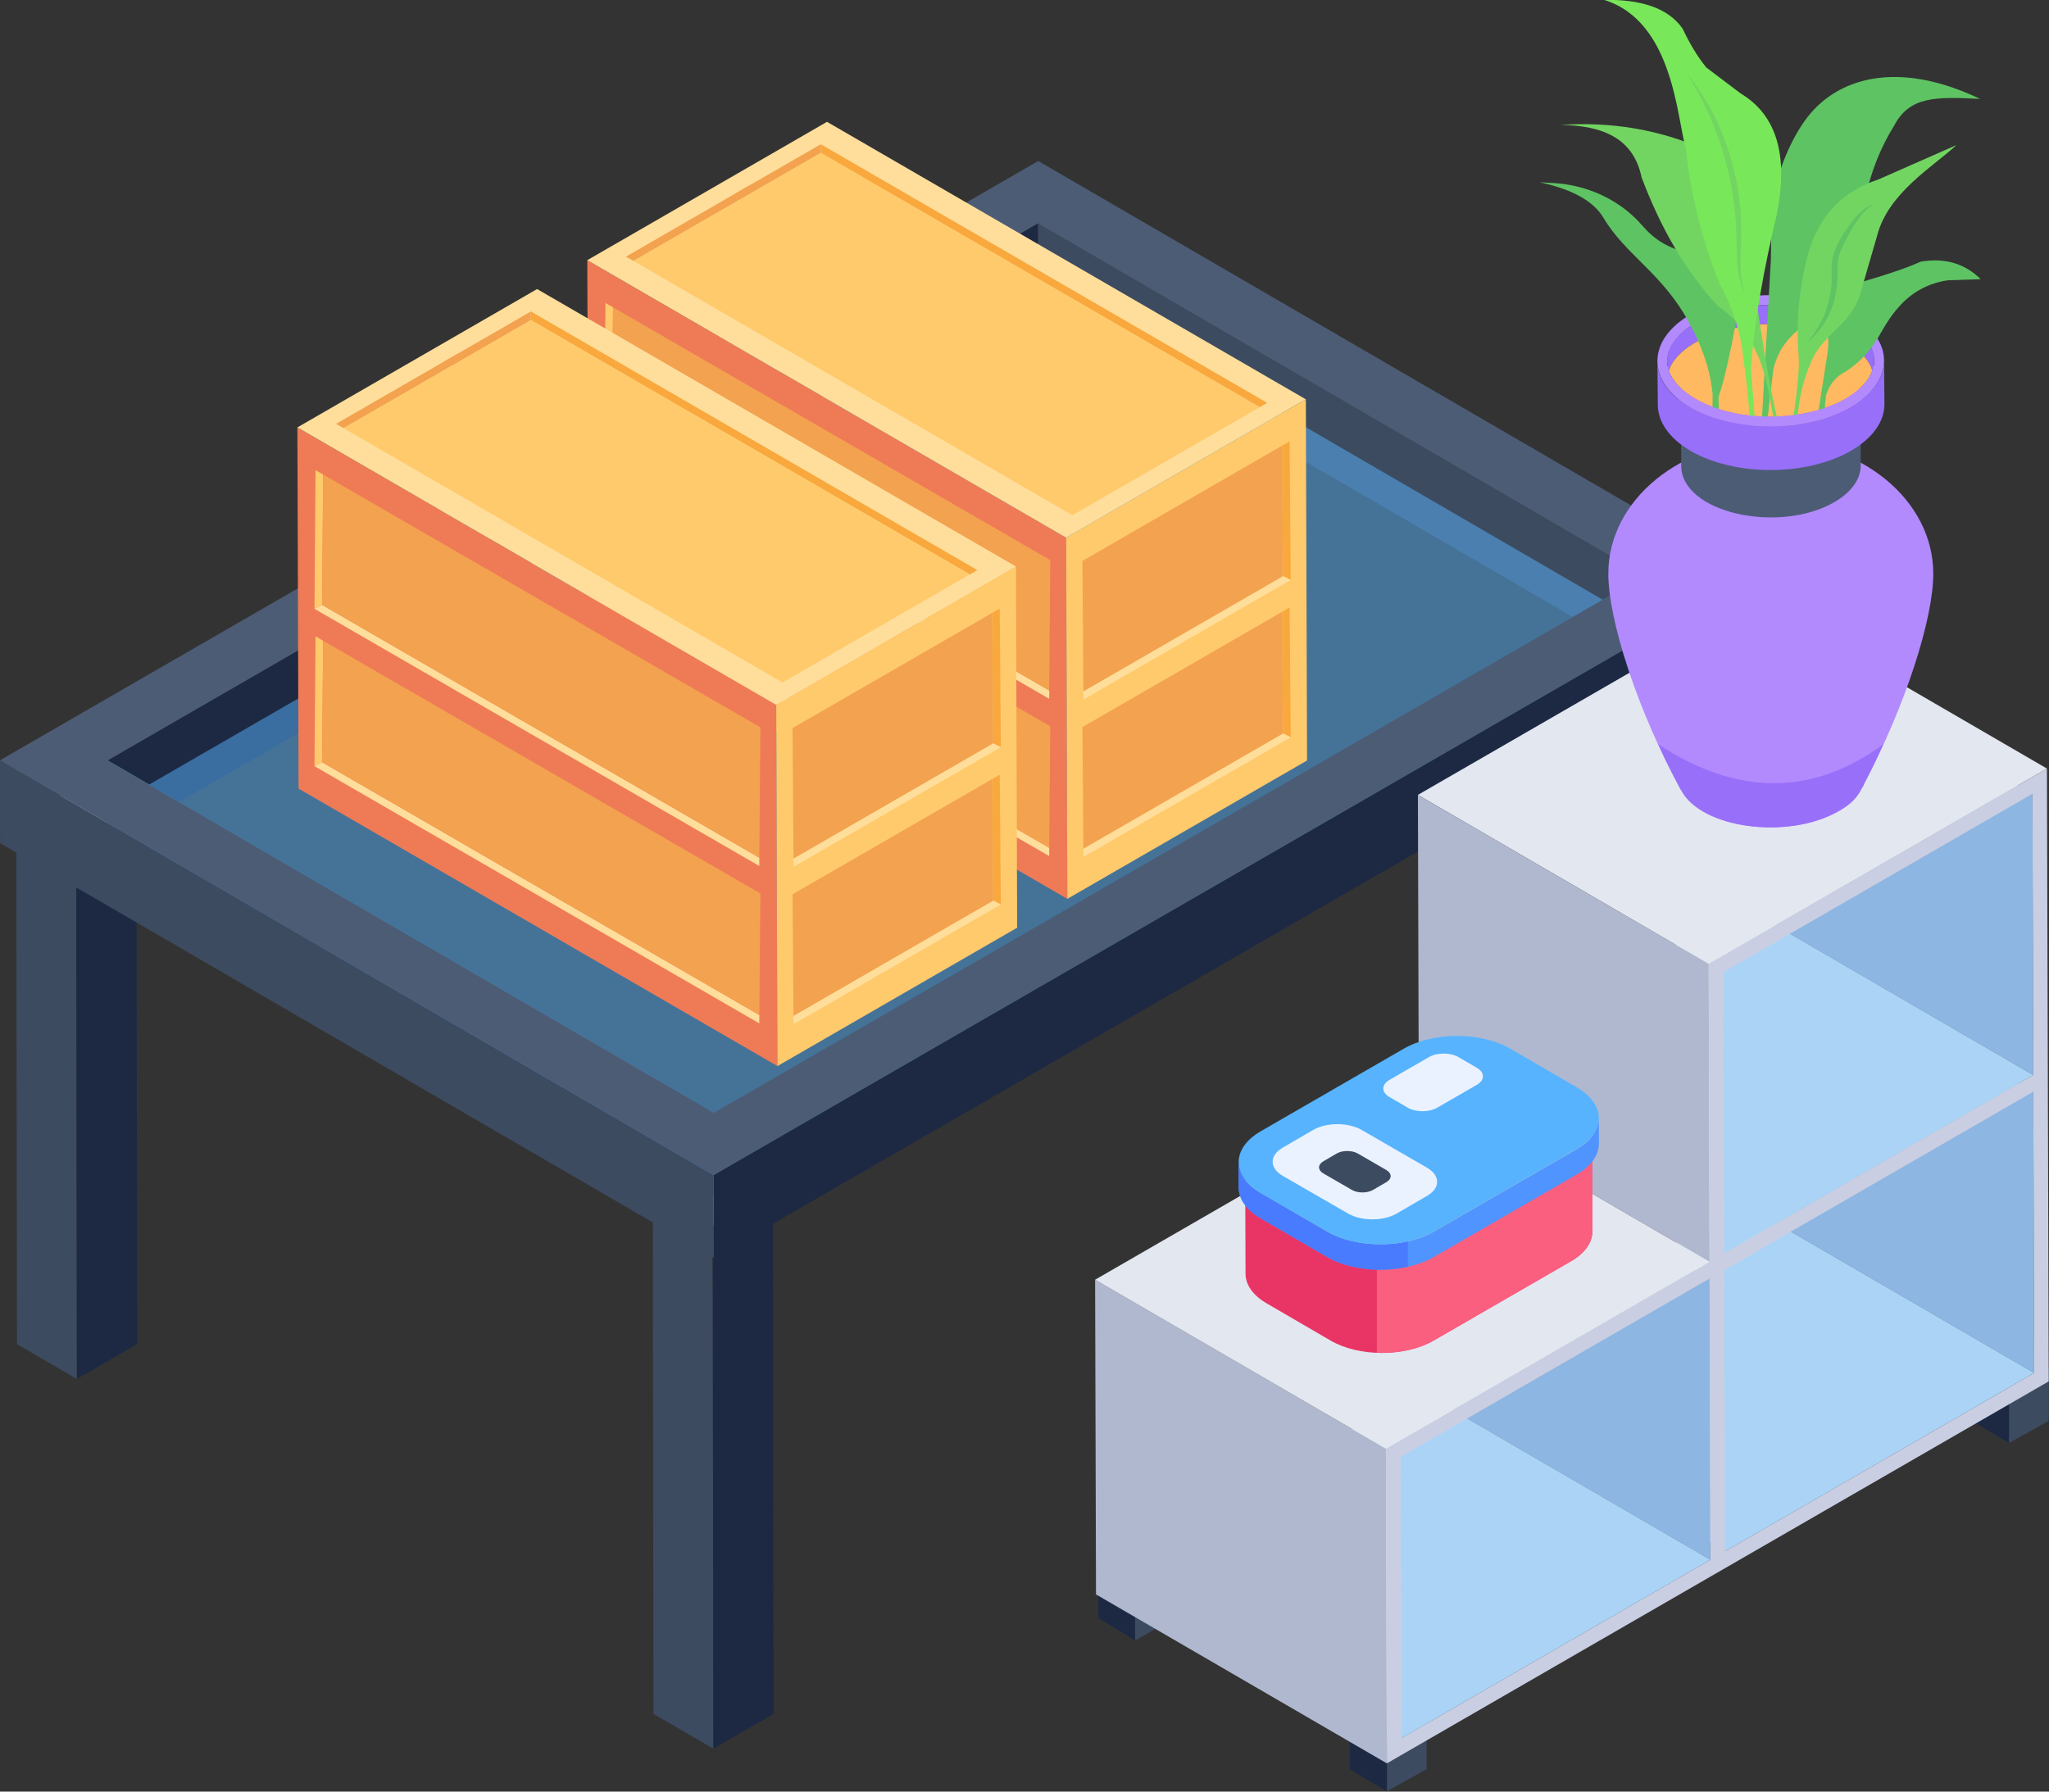 <?xml version="1.0" encoding="UTF-8"?>
<svg xmlns="http://www.w3.org/2000/svg" fill="none" viewBox="4.96 8.1 50.09 43.81">
  <rect x="4.96" y="8.1" width="50.09" height="43.81" fill="#333333" stroke="none"/>
  <path d="M5.358 28.191L5.375 40.968L6.84 41.819L6.823 29.043L5.358 28.191Z" fill="#3C4B60"></path>
  <path d="M6.823 29.042L6.84 41.819L8.313 40.968L8.297 28.191L6.823 29.042Z" fill="#1D2943"></path>
  <path d="M5.358 28.191L6.823 29.043L8.297 28.192L6.832 27.341L5.358 28.191Z" fill="#C4C7CF"></path>
  <path d="M20.918 37.232L20.934 50.009L22.399 50.86L22.383 38.083L20.918 37.232Z" fill="#3C4B60"></path>
  <path d="M22.383 38.083L22.399 50.86L23.872 50.009L23.856 37.232L22.383 38.083Z" fill="#1D2943"></path>
  <path d="M20.918 37.233L22.383 38.084L23.856 37.233L22.391 36.382L20.918 37.233Z" fill="#C4C7CF"></path>
  <path d="M44.578 23.572L44.594 36.349L46.059 37.2L46.043 24.424L44.578 23.572Z" fill="#3C4B60"></path>
  <path d="M46.043 24.423L46.059 37.2L47.532 36.349L47.516 23.572L46.043 24.423Z" fill="#1D2943"></path>
  <path d="M44.578 23.572L46.043 24.424L47.516 23.573L46.051 22.722L44.578 23.572Z" fill="#C4C7CF"></path>
  <path d="M30.332 13.563L30.338 15.588L45.161 24.203L45.155 22.178L30.332 13.563Z" fill="#3C4B60"></path>
  <path d="M7.59 26.694L7.596 28.718L30.338 15.588L30.332 13.563L7.59 26.694Z" fill="#1D2943"></path>
  <path d="M7.59 26.693L7.596 28.718L22.419 37.333L22.413 35.308L7.59 26.693Z" fill="#438AC4"></path>
  <path d="M22.414 35.308L22.42 37.333L45.161 24.203L45.156 22.178L22.414 35.308Z" fill="#2F6088"></path>
  <path d="M22.405 36.834L22.411 38.859L47.796 24.203L47.791 22.178L22.405 36.834Z" fill="#1D2943"></path>
  <path d="M4.956 26.693L4.962 28.718L22.411 38.859L22.405 36.834L4.956 26.693Z" fill="#3C4B60"></path>
  <path d="M47.79 22.177L22.405 36.834L4.956 26.693L30.341 12.037L47.79 22.177ZM22.414 35.308L45.156 22.178L30.332 13.563L7.59 26.694L22.414 35.308Z" fill="#4C5C75"></path>
  <g opacity="0.5">
    <path d="M8.606 27.284L22.414 35.308L44.14 22.764L30.333 14.74L8.606 27.284Z" fill="#57B3FE"></path>
  </g>
  <path d="M39.835 51.36V50.059L38.864 50.623V51.904L39.835 51.36Z" fill="#3C4B60"></path>
  <path d="M38.864 51.904V50.623L37.957 50.059V51.36L38.864 51.904Z" fill="#1D2943"></path>
  <path d="M55.043 42.843V41.541L54.072 42.105V43.386L55.043 42.843Z" fill="#3C4B60"></path>
  <path d="M54.072 43.386V42.105L53.165 41.541V42.843L54.072 43.386Z" fill="#1D2943"></path>
  <path d="M33.68 47.665V46.363L32.709 46.928V48.209L33.68 47.665Z" fill="#3C4B60"></path>
  <path d="M32.709 48.209V46.928L31.803 46.363V47.665L32.709 48.209Z" fill="#1D2943"></path>
  <path d="M54.686 41.671L47.577 37.54L47.557 30.665L54.666 34.796L54.686 41.671Z" fill="#B0B8CF"></path>
  <path d="M47.131 46.033L40.022 41.901L47.576 37.54L54.685 41.671L47.131 46.033Z" fill="#E3E7F0"></path>
  <path d="M54.665 34.388L47.555 30.256L47.536 23.381L54.645 27.512L54.665 34.388Z" fill="#B0B8CF"></path>
  <path d="M46.772 46.24L39.663 42.108L39.644 35.233L46.753 39.365L46.772 46.24Z" fill="#B0B8CF"></path>
  <path d="M47.11 38.749L40.001 34.618L47.555 30.256L54.664 34.388L47.11 38.749Z" fill="#E3E7F0"></path>
  <path d="M39.22 50.6L32.11 46.469L39.663 42.108L46.772 46.24L39.22 50.6Z" fill="#E3E7F0"></path>
  <path d="M46.731 31.669L39.622 27.537L47.891 22.763L55.001 26.894L46.731 31.669Z" fill="#E3E7F0"></path>
  <path d="M46.752 38.955L39.643 34.824L39.622 27.537L46.731 31.669L46.752 38.955Z" fill="#B0B8CF"></path>
  <path d="M38.863 51.218L31.753 47.087L31.731 39.391L38.841 43.522L38.863 51.218Z" fill="#B0B8CF"></path>
  <path d="M46.731 31.669L55 26.895L55.021 34.181L55.022 34.591L55.043 41.878L47.132 46.445L46.773 46.652L38.863 51.219L38.841 43.523L46.752 38.956L46.731 31.669ZM54.664 34.387L54.645 27.512L47.091 31.874L47.11 38.749L54.664 34.387ZM54.685 41.671L54.666 34.797L47.111 39.158L47.131 46.033L54.685 41.671ZM46.772 46.24L46.753 39.365L39.2 43.725L39.22 50.6L46.772 46.24Z" fill="#C9CEE2"></path>
  <path d="M38.841 43.523L31.731 39.392L39.643 34.824L46.752 38.956L38.841 43.523Z" fill="#E3E7F0"></path>
  <g opacity="0.4">
    <path d="M54.664 34.387L54.645 27.512L47.09 31.873L47.11 38.748L54.664 34.387ZM54.685 41.671L54.665 34.796L47.111 39.158L47.13 46.032L54.685 41.671ZM46.772 46.239L46.752 39.365L39.2 43.725L39.22 50.6L46.772 46.239Z" fill="#57B3FE"></path>
  </g>
  <path d="M44.277 22.128C44.277 23.254 44.98 25.457 46.05 27.413C46.05 27.413 46.05 27.413 46.058 27.421C46.552 28.372 48.669 28.629 49.882 27.948C50.346 27.696 50.426 27.451 50.52 27.294C50.512 27.286 50.52 27.286 50.52 27.286C51.55 25.338 52.221 23.23 52.221 22.128C52.221 20.324 50.441 18.871 48.253 18.871C46.058 18.871 44.277 20.324 44.277 22.128Z" fill="#B28AFD"></path>
  <path d="M51.003 26.297C50.852 26.627 50.694 26.958 50.521 27.285C50.521 27.285 50.513 27.285 50.521 27.293C50.413 27.473 50.35 27.694 49.882 27.948C48.647 28.642 46.542 28.351 46.058 27.421C46.05 27.413 46.05 27.413 46.05 27.413C45.85 27.047 45.667 26.672 45.495 26.297C47.376 27.538 49.233 27.601 51.003 26.297Z" fill="#986FF9"></path>
  <path d="M46.054 17.536L46.059 19.489C46.062 20.642 48.448 21.161 49.8 20.38C50.233 20.13 50.449 19.803 50.448 19.477L50.442 17.524C50.443 17.851 50.228 18.178 49.795 18.428C48.447 19.206 46.057 18.686 46.054 17.536Z" fill="#4C5C75"></path>
  <path d="M46.701 16.629C45.839 17.127 45.84 17.936 46.691 18.43C47.541 18.925 48.934 18.925 49.795 18.427C50.656 17.93 50.656 17.127 49.805 16.632C48.954 16.138 47.562 16.132 46.701 16.629Z" fill="#E93565"></path>
  <path d="M46.282 18.059C47.356 18.683 49.113 18.683 50.201 18.055C51.288 17.427 51.287 16.413 50.213 15.789C49.139 15.165 47.382 15.157 46.294 15.785C45.207 16.413 45.208 17.435 46.282 18.059ZM48.254 15.557C50.28 15.557 51.685 16.894 50.082 17.848C49.026 18.444 47.377 18.424 46.402 17.848C44.852 16.963 46.13 15.557 48.254 15.557Z" fill="#B28AFD"></path>
  <path d="M46.417 15.996C47.971 15.079 50.776 15.711 50.776 16.922C50.776 17.002 50.76 17.082 50.728 17.162C50.657 16.906 50.433 16.667 50.09 16.467C48.524 15.569 46.102 16.152 45.755 17.162C45.731 17.082 45.715 17.002 45.715 16.922C45.715 16.587 45.962 16.252 46.417 15.996Z" fill="#986FF9"></path>
  <path d="M50.09 16.467C50.433 16.666 50.657 16.906 50.729 17.161C50.649 17.409 50.417 17.648 50.082 17.848C49.026 18.444 47.377 18.424 46.402 17.848C46.066 17.656 45.843 17.417 45.755 17.161C46.101 16.154 48.525 15.569 50.09 16.467Z" fill="#FFB961"></path>
  <path d="M49.492 18.867L49.598 17.762C49.678 17.524 49.814 17.316 50.091 17.179C50.371 16.989 50.61 16.766 50.781 16.489C51.007 16.218 51.362 15.131 52.575 14.954L53.38 14.927C53.013 14.562 52.538 14.395 51.918 14.497C51.422 14.723 50.603 14.963 49.729 15.206L49.306 15.964C49.609 16 49.708 16.282 49.629 16.776L49.307 18.846C49.299 18.895 49.336 18.94 49.388 18.946C49.441 18.952 49.488 18.916 49.492 18.867Z" fill="#5EC363"></path>
  <path d="M48.124 18.726L48.309 17.145C48.443 16.545 48.797 16.241 49.175 15.969L50.554 12.969C50.691 12.316 50.927 11.715 51.267 11.168C51.648 10.446 52.299 10.466 53.364 10.518C51.332 9.547 49.83 10 49.081 11.051C48.732 11.541 48.462 12.186 48.272 12.987L48.251 14.451C48 18.986 47.992 18.748 48.05 18.769C48.084 18.78 48.12 18.759 48.124 18.726Z" fill="#5EC363"></path>
  <path d="M46.991 18.864L46.97 17.811C47.151 17.293 47.325 16.381 47.498 15.453L46.353 14.319C45.823 14.191 45.468 14.033 45.106 13.614C44.569 12.993 43.773 12.621 42.924 12.575L42.599 12.557C43.374 12.724 43.91 13.007 44.159 13.427C44.693 14.328 45.587 14.776 46.237 15.961C46.562 16.542 46.768 17.135 46.827 17.742L46.822 18.865C46.822 18.909 46.859 18.945 46.906 18.945C46.954 18.945 46.992 18.909 46.991 18.864Z" fill="#5EC363"></path>
  <path d="M48.54 18.825C48.264 17.914 48.047 16.507 47.838 15.024L46.625 11.76C45.534 11.262 44.322 11.071 43.111 11.155C44.129 11.167 44.892 11.475 45.09 12.436C45.546 13.647 46.15 14.723 46.974 15.602C47.325 15.827 47.618 16.182 47.863 16.645C48.116 17.129 48.269 17.942 48.392 18.853C48.398 18.896 48.441 18.924 48.485 18.914C48.528 18.904 48.552 18.864 48.54 18.825Z" fill="#72D561"></path>
  <path d="M47.912 19.078L47.764 17.117C47.842 15.952 48.085 14.66 48.402 13.312C48.671 11.931 48.415 10.925 47.509 10.383L46.672 9.75C46.449 9.474 46.26 9.155 46.095 8.803C45.731 8.28 45.051 8.084 44.172 8.097C45.877 8.622 45.955 11.025 46.173 11.732C46.298 12.934 46.593 14.011 46.985 15.01C47.301 15.59 47.514 16.2 47.574 16.839C47.69 17.64 47.768 18.41 47.729 19.078C47.726 19.128 47.767 19.17 47.82 19.17C47.873 19.17 47.916 19.128 47.912 19.078Z" fill="#78E75A"></path>
  <path d="M48.742 19.348C48.787 19.349 48.824 19.316 48.827 19.273C48.893 18.345 48.894 17.646 49.294 16.823C49.595 16.252 50.199 16.002 50.42 15.337L50.848 13.866C51.114 12.812 52.244 12.158 52.786 11.648L50.885 12.486C49.992 12.783 49.328 13.404 49.077 14.649C48.931 15.321 48.866 16.033 48.931 16.811C48.964 17.283 48.81 18.271 48.658 19.257C48.651 19.305 48.69 19.348 48.742 19.348Z" fill="#72D561"></path>
  <path d="M47.634 15.284C47.338 14.58 47.698 13.956 47.394 12.455C47.161 11.396 46.756 10.591 46.191 9.877C46.983 11.157 47.366 12.438 47.412 13.884C47.421 14.348 47.394 14.86 47.634 15.284Z" fill="#72D561"></path>
  <path d="M49.148 16.461C49.404 16.255 49.604 15.976 49.728 15.665C49.862 15.359 49.881 15 49.884 14.689C49.856 14.363 50.015 14.086 50.172 13.802C50.33 13.523 50.501 13.239 50.792 13.08C50.47 13.183 50.252 13.474 50.075 13.743C49.482 14.632 49.914 14.653 49.621 15.627C49.525 15.93 49.36 16.212 49.148 16.461Z" fill="#5EC363"></path>
  <path d="M45.477 16.929L45.487 17.997C45.488 18.407 45.757 18.816 46.291 19.126C47.365 19.75 49.122 19.75 50.21 19.122C50.756 18.807 51.028 18.394 51.027 17.982L51.018 16.914C51.019 17.326 50.747 17.739 50.201 18.055C48.499 19.037 45.482 18.38 45.477 16.929Z" fill="#986FF9"></path>
  <path d="M45.739 17.062C45.745 17.095 45.745 17.128 45.755 17.161C45.843 17.416 46.066 17.656 46.402 17.848C47.379 18.425 49.028 18.443 50.082 17.848C50.417 17.648 50.649 17.409 50.729 17.161C50.742 17.128 50.741 17.095 50.748 17.062H50.993C50.937 17.424 50.681 17.777 50.201 18.055C48.561 19.001 45.702 18.447 45.5 17.062H45.739Z" fill="#B28AFD"></path>
  <path d="M19.317 14.462L19.346 23.294L31.052 30.079L31.023 21.247L19.317 14.462Z" fill="#EF7B56"></path>
  <path d="M31.023 21.247L31.052 30.079L36.912 26.696L36.883 17.864L31.023 21.247Z" fill="#FFCA6C"></path>
  <path d="M36.301 18.998L36.486 18.891L36.513 22.281L36.326 22.187L36.301 18.998Z" fill="#F9A83D"></path>
  <path d="M36.326 22.186L36.513 22.281L31.447 25.205L31.445 25.004L36.326 22.186Z" fill="#FFDE9B"></path>
  <path d="M36.301 18.998L36.326 22.187L31.445 25.005L31.421 21.816L36.301 18.998Z" fill="#F3A250"></path>
  <path d="M36.301 23.061L36.486 22.954L36.513 26.128L36.326 26.034L36.301 23.061Z" fill="#F9A83D"></path>
  <path d="M36.326 26.034L36.513 26.128L31.447 29.053L31.445 28.852L36.326 26.034Z" fill="#FFDE9B"></path>
  <path d="M36.301 23.061L36.326 26.034L31.445 28.852L31.421 25.879L36.301 23.061Z" fill="#F3A250"></path>
  <path d="M19.946 15.615L19.761 15.508L19.734 18.899L19.921 18.805L19.946 15.615Z" fill="#FFCA6C"></path>
  <path d="M19.921 18.805L19.734 18.899L30.608 25.187L30.61 24.985L19.921 18.805Z" fill="#FFDE9B"></path>
  <path d="M19.946 15.615L19.921 18.805L30.609 24.985L30.634 21.796L19.946 15.615Z" fill="#F3A250"></path>
  <path d="M19.946 19.679L19.761 19.571L19.734 22.745L19.921 22.651L19.946 19.679Z" fill="#FFCA6C"></path>
  <path d="M19.921 22.651L19.734 22.746L30.608 29.033L30.61 28.832L19.921 22.651Z" fill="#FFDE9B"></path>
  <path d="M19.946 19.679L19.921 22.651L30.609 28.832L30.634 25.859L19.946 19.679Z" fill="#F3A250"></path>
  <path d="M19.317 14.462L31.023 21.247L36.882 17.864L25.177 11.079L19.317 14.462Z" fill="#FFDE9B"></path>
  <path d="M25.025 11.627V11.839L23.086 12.958L22.902 12.852L25.025 11.627Z" fill="#F3A250"></path>
  <path d="M23.268 12.64V12.852L20.446 14.481L20.263 14.375L23.268 12.64Z" fill="#F3A250"></path>
  <path d="M35.939 17.951L35.755 18.057L25.025 11.839V11.627L35.939 17.951Z" fill="#F9A83D"></path>
  <path d="M20.446 14.481L25.026 11.839L35.755 18.057L31.176 20.699L20.446 14.481Z" fill="#FFCA6C"></path>
  <path d="M12.23 18.551L12.259 27.383L23.965 34.168L23.936 25.336L12.23 18.551Z" fill="#EF7B56"></path>
  <path d="M23.936 25.336L23.965 34.168L29.825 30.785L29.796 21.953L23.936 25.336Z" fill="#FFCA6C"></path>
  <path d="M29.214 23.087L29.4 22.98L29.426 26.37L29.239 26.276L29.214 23.087Z" fill="#F9A83D"></path>
  <path d="M29.239 26.276L29.426 26.37L24.36 29.295L24.358 29.094L29.239 26.276Z" fill="#FFDE9B"></path>
  <path d="M29.214 23.087L29.239 26.276L24.358 29.094L24.334 25.904L29.214 23.087Z" fill="#F3A250"></path>
  <path d="M29.214 27.15L29.4 27.043L29.426 30.217L29.239 30.123L29.214 27.15Z" fill="#F9A83D"></path>
  <path d="M29.239 30.123L29.426 30.217L24.36 33.142L24.358 32.94L29.239 30.123Z" fill="#FFDE9B"></path>
  <path d="M29.214 27.15L29.239 30.123L24.358 32.941L24.334 29.968L29.214 27.15Z" fill="#F3A250"></path>
  <path d="M12.859 19.704L12.674 19.597L12.648 22.988L12.835 22.893L12.859 19.704Z" fill="#FFCA6C"></path>
  <path d="M12.835 22.893L12.648 22.987L23.521 29.275L23.523 29.074L12.835 22.893Z" fill="#FFDE9B"></path>
  <path d="M12.86 19.704L12.835 22.893L23.523 29.075L23.548 25.885L12.86 19.704Z" fill="#F3A250"></path>
  <path d="M12.859 23.768L12.674 23.66L12.648 26.834L12.835 26.74L12.859 23.768Z" fill="#FFCA6C"></path>
  <path d="M12.835 26.74L12.648 26.835L23.521 33.123L23.523 32.921L12.835 26.74Z" fill="#FFDE9B"></path>
  <path d="M12.86 23.768L12.835 26.74L23.523 32.921L23.548 29.948L12.86 23.768Z" fill="#F3A250"></path>
  <path d="M12.23 18.551L23.936 25.336L29.796 21.953L18.09 15.168L12.23 18.551Z" fill="#FFDE9B"></path>
  <path d="M17.938 15.716V15.928L15.999 17.048L15.816 16.941L17.938 15.716Z" fill="#F3A250"></path>
  <path d="M16.181 16.729V16.941L13.359 18.57L13.176 18.464L16.181 16.729Z" fill="#F3A250"></path>
  <path d="M28.852 22.04L28.668 22.146L17.939 15.928V15.716L28.852 22.04Z" fill="#F9A83D"></path>
  <path d="M13.359 18.57L17.939 15.928L28.668 22.146L24.09 24.788L13.359 18.57Z" fill="#FFCA6C"></path>
  <path d="M35.4 36.837L35.408 39.248C35.41 39.511 35.581 39.771 35.926 39.971L37.489 40.881C38.18 41.283 39.307 41.283 40.004 40.881L43.364 38.941C43.714 38.738 43.889 38.473 43.887 38.206L43.88 35.796C43.88 36.06 43.705 36.327 43.354 36.529L39.994 38.469C39.299 38.87 38.172 38.87 37.479 38.469L35.916 37.561C35.572 37.361 35.4 37.1 35.4 36.837Z" fill="#E93565"></path>
  <path d="M38.619 38.764C39.113 38.782 39.617 38.687 39.994 38.469L43.355 36.529C43.705 36.327 43.88 36.06 43.88 35.796L43.888 38.206C43.889 38.473 43.714 38.738 43.364 38.941L40.004 40.881C39.623 41.101 39.115 41.196 38.619 41.176V38.764Z" fill="#FA5F7F"></path>
  <path d="M35.924 36.104C35.228 36.506 35.224 37.158 35.916 37.56L37.48 38.469C38.172 38.871 39.298 38.871 39.995 38.469L43.355 36.53C44.051 36.127 44.055 35.475 43.363 35.073L41.799 34.164C41.107 33.762 39.98 33.762 39.284 34.164L35.924 36.104Z" fill="#FFDE9B"></path>
  <path d="M35.24 36.519L35.242 37.14C35.242 37.412 35.421 37.684 35.779 37.892L37.403 38.836C38.123 39.253 39.29 39.253 40.013 38.836L43.503 36.822C43.866 36.612 44.047 36.336 44.047 36.062L44.045 35.441C44.045 35.716 43.864 35.992 43.501 36.201L40.011 38.215C39.29 38.632 38.121 38.632 37.401 38.215L35.777 37.271C35.419 37.063 35.24 36.791 35.24 36.519Z" fill="#5094FF"></path>
  <path d="M35.777 37.27L37.401 38.215C37.934 38.524 38.713 38.602 39.375 38.454V39.075C38.713 39.223 37.936 39.144 37.403 38.836L35.779 37.891C35.421 37.684 35.242 37.411 35.242 37.139L35.24 36.519C35.24 36.791 35.419 37.063 35.777 37.27Z" fill="#497BFE"></path>
  <path d="M35.784 35.76C35.062 36.176 35.058 36.853 35.778 37.271L37.401 38.214C38.121 38.633 39.288 38.633 40.011 38.216L43.501 36.2C44.223 35.783 44.227 35.107 43.508 34.689L41.885 33.745C41.165 33.327 39.997 33.327 39.275 33.744L35.784 35.76Z" fill="#57B3FE"></path>
  <path d="M38.927 34.506C38.727 34.621 38.726 34.809 38.925 34.924L39.374 35.185C39.573 35.301 39.896 35.301 40.096 35.185L41.061 34.628C41.261 34.513 41.262 34.326 41.063 34.21L40.614 33.949C40.415 33.833 40.092 33.833 39.892 33.949L38.927 34.506Z" fill="#EBF2FF"></path>
  <path d="M39.843 36.652C40.173 36.842 40.175 37.151 39.846 37.342L39.105 37.773C38.776 37.964 38.243 37.964 37.913 37.773L36.319 36.853C35.99 36.663 35.988 36.354 36.317 36.163L37.058 35.732C37.386 35.541 37.92 35.541 38.249 35.731L39.843 36.652Z" fill="#EBF2FF"></path>
  <path d="M38.848 36.708C38.991 36.791 38.992 36.925 38.849 37.008L38.526 37.196C38.383 37.279 38.151 37.279 38.008 37.196L37.314 36.795C37.171 36.712 37.17 36.578 37.313 36.495L37.635 36.307C37.778 36.224 38.011 36.224 38.154 36.307L38.848 36.708Z" fill="#3C4B60"></path>
</svg>
